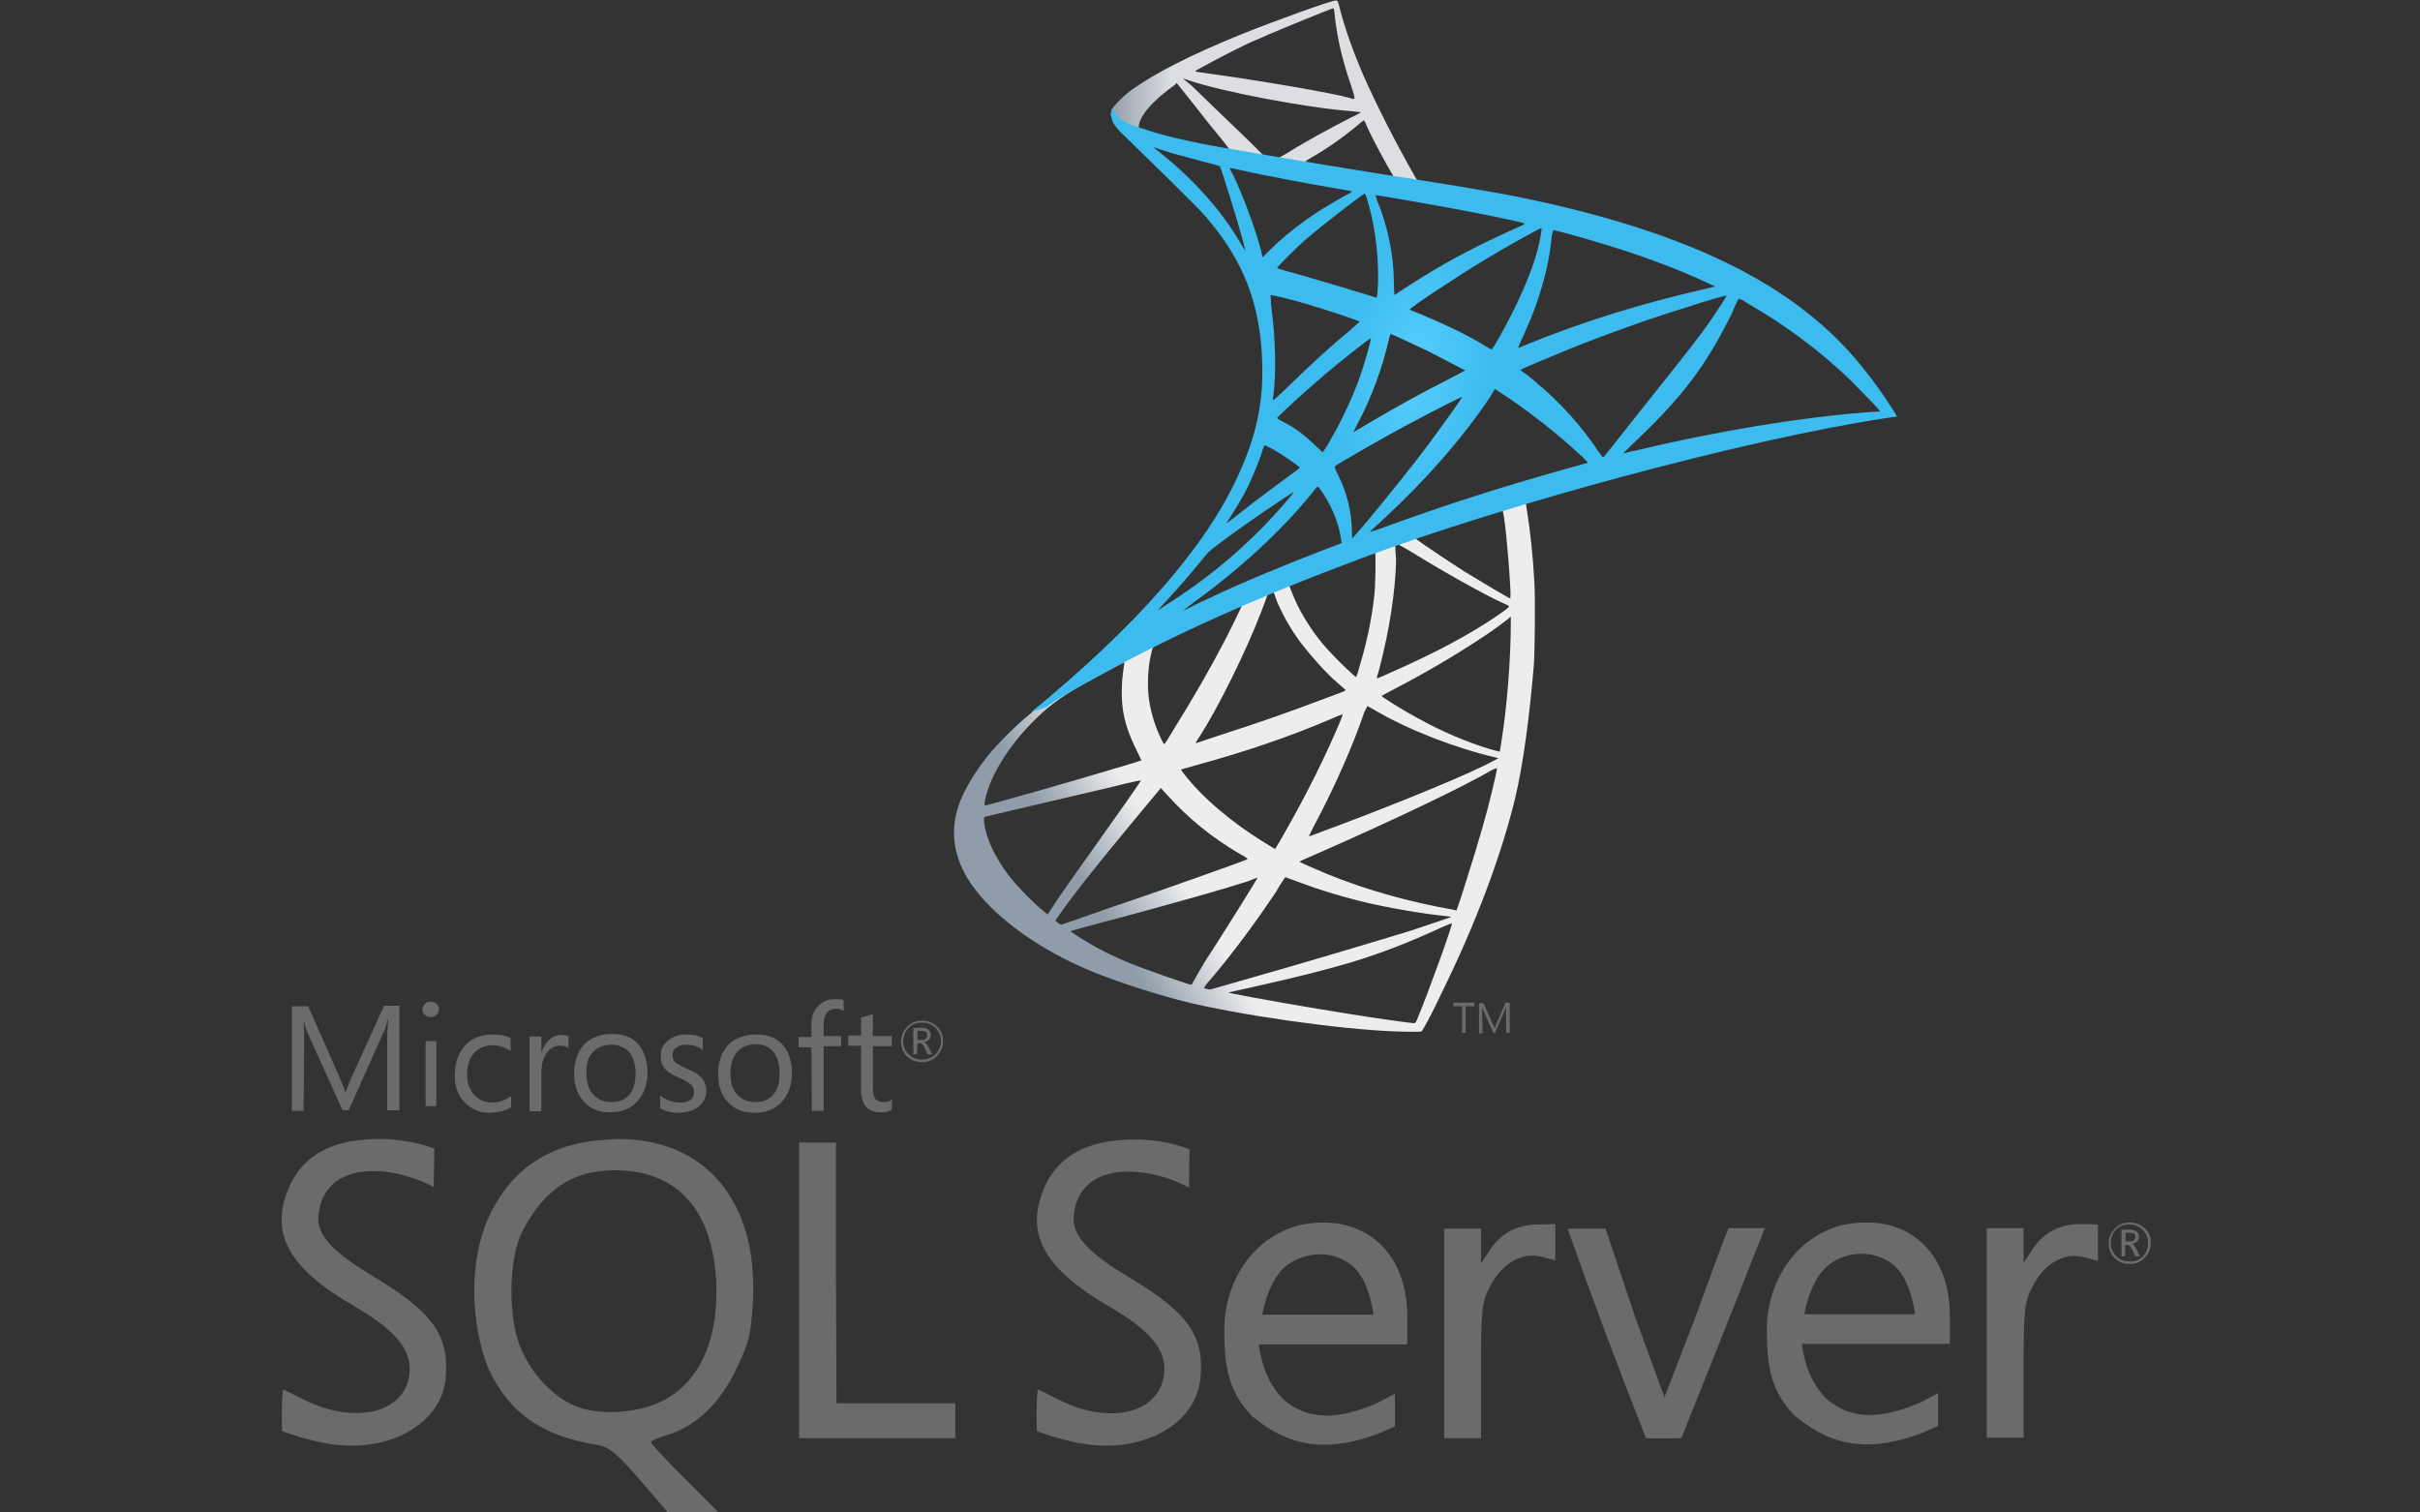 <svg width="96" height="60" viewBox="0 0 96 60" fill="none" xmlns="http://www.w3.org/2000/svg">
<rect x="0" y="0" width="96" height="60" fill="#333333" stroke="none"/>
<g clip-path="url(#clip0_217_7412)">
<path d="M61.457 19.106L53.266 21.789L46.132 24.939L44.14 25.468C43.632 25.955 43.103 26.443 42.514 26.931C41.884 27.48 41.294 27.968 40.847 28.333C40.339 28.74 39.607 29.472 39.221 29.939C38.652 30.65 38.205 31.402 38.022 31.972C37.676 33.008 37.839 34.065 38.51 35.041C39.343 36.281 41.03 37.541 42.981 38.394C43.977 38.842 45.664 39.39 46.924 39.715C49.018 40.244 53.083 40.833 55.319 40.915C55.766 40.935 56.376 40.935 56.396 40.915C56.437 40.874 56.802 40.224 57.189 39.39C58.571 36.585 59.546 33.943 60.095 31.707C60.42 30.346 60.664 28.537 60.847 26.382C60.888 25.772 60.908 23.76 60.867 23.09C60.806 21.972 60.705 21.077 60.563 20.183C60.542 20.061 60.522 19.939 60.542 19.939C60.563 19.919 60.644 19.898 61.66 19.614L61.457 19.106ZM59.587 20.203C59.668 20.203 59.851 22.114 59.912 23.313C59.932 23.557 59.912 23.74 59.912 23.74C59.871 23.74 58.876 23.15 58.144 22.703C57.534 22.317 56.355 21.524 56.172 21.382C56.111 21.341 56.111 21.341 56.62 21.159C57.473 20.854 59.506 20.203 59.587 20.203ZM55.4 21.585C55.461 21.585 55.603 21.667 55.949 21.87C57.229 22.663 58.957 23.638 59.709 23.963C59.932 24.065 59.953 24.024 59.445 24.39C58.327 25.163 56.904 25.915 55.197 26.667C54.892 26.809 54.648 26.911 54.628 26.911C54.607 26.911 54.648 26.748 54.709 26.565C55.115 25.02 55.359 23.455 55.38 22.215C55.339 21.585 55.339 21.585 55.4 21.585ZM54.546 21.911C54.587 21.951 54.567 23.333 54.506 23.72C54.404 24.614 54.221 25.468 53.937 26.423C53.876 26.646 53.815 26.85 53.794 26.85C53.774 26.89 52.92 26.057 52.636 25.732C52.148 25.183 51.782 24.614 51.498 24.065C51.355 23.78 51.132 23.232 51.152 23.232C51.254 23.15 54.526 21.89 54.546 21.911ZM50.502 23.496C50.542 23.516 50.583 23.618 50.603 23.72C50.806 24.268 51.254 25.061 51.64 25.549C52.067 26.098 52.615 26.707 53.063 27.093C53.205 27.215 53.347 27.337 53.367 27.358C53.408 27.398 53.408 27.398 52.412 27.764C51.233 28.211 49.973 28.659 48.51 29.126C48.164 29.248 47.819 29.35 47.473 29.472C47.412 29.492 47.432 29.451 47.595 29.207C48.327 28.069 49.424 25.854 50.034 24.268C50.136 24.004 50.237 23.72 50.258 23.659C50.278 23.577 50.319 23.537 50.4 23.496C50.441 23.516 50.481 23.496 50.502 23.496ZM49.262 24.004C49.282 24.024 48.957 24.675 48.652 25.285C48.042 26.463 47.392 27.602 46.518 29.004C46.376 29.248 46.233 29.472 46.213 29.492C46.172 29.532 46.172 29.532 46.071 29.329C45.867 28.923 45.684 28.374 45.603 27.886C45.502 27.398 45.522 26.565 45.644 26.037C45.725 25.65 45.725 25.65 45.908 25.569C46.66 25.183 49.221 23.984 49.262 24.004ZM59.932 24.451V24.715C59.932 26.098 59.79 27.988 59.567 29.37C59.526 29.614 59.506 29.817 59.485 29.817C59.485 29.817 59.302 29.776 59.099 29.715C58.164 29.431 57.168 29.004 56.254 28.496C55.644 28.171 54.77 27.622 54.81 27.602C54.81 27.602 55.075 27.459 55.38 27.297C56.599 26.667 57.758 25.976 58.774 25.305C59.16 25.061 59.729 24.634 59.851 24.532L59.932 24.451ZM44.587 26.28C44.607 26.28 44.607 26.321 44.567 26.545C44.546 26.707 44.506 27.012 44.506 27.215C44.465 28.11 44.607 28.78 45.054 29.695C45.176 29.939 45.278 30.163 45.278 30.163C45.237 30.203 41.132 31.402 39.851 31.748C39.465 31.85 39.14 31.951 39.099 31.951C39.059 31.972 39.059 31.951 39.059 31.85C39.201 30.935 39.892 29.756 40.867 28.74C41.518 28.069 42.026 27.683 42.9 27.175C43.53 26.85 44.485 26.301 44.587 26.28C44.567 26.28 44.567 26.28 44.587 26.28ZM54.241 28.008C54.241 28.008 54.404 28.09 54.567 28.191C55.888 28.963 57.737 29.675 59.302 30.041L59.445 30.081L59.241 30.183C58.408 30.65 55.705 31.768 52.941 32.805C52.534 32.947 52.148 33.11 52.067 33.13C51.985 33.171 51.924 33.171 51.924 33.171C51.924 33.171 52.026 32.947 52.168 32.683C52.941 31.24 53.713 29.472 54.12 28.252C54.201 28.11 54.241 28.008 54.241 28.008ZM53.266 28.333C53.266 28.333 53.225 28.476 53.164 28.618C52.615 29.919 51.924 31.341 51.01 32.947C50.786 33.354 50.583 33.679 50.583 33.679C50.583 33.679 50.4 33.577 50.176 33.435C48.855 32.622 47.697 31.646 46.945 30.671L46.843 30.529L47.412 30.366C49.424 29.817 51.152 29.228 52.859 28.496C53.042 28.415 53.245 28.333 53.266 28.333ZM59.384 30.468C59.384 30.61 59.079 31.89 58.815 32.805C58.591 33.577 58.408 34.187 58.063 35.264C57.92 35.732 57.778 36.118 57.778 36.118C57.778 36.118 57.737 36.118 57.697 36.098C55.867 35.772 54.201 35.305 52.656 34.675C52.229 34.492 51.599 34.228 51.559 34.187C51.538 34.167 51.924 34.004 52.392 33.801C55.217 32.561 58.124 31.179 59.14 30.569C59.262 30.508 59.363 30.468 59.384 30.468ZM45.258 30.955C45.278 30.976 44.485 32.093 43.388 33.638C43.002 34.187 42.554 34.817 42.392 35.041C42.229 35.285 41.965 35.65 41.823 35.874L41.559 36.281L41.274 36.037C40.949 35.772 40.38 35.183 40.115 34.858C39.587 34.187 39.221 33.496 39.079 32.866C39.018 32.561 39.018 32.419 39.079 32.398C39.181 32.378 40.827 31.992 42.371 31.626C43.225 31.423 44.221 31.199 44.587 31.098C44.953 31.016 45.237 30.955 45.258 30.955ZM46.05 31.26L46.254 31.484C47.148 32.48 48.063 33.211 49.16 33.862C49.363 33.963 49.506 34.065 49.485 34.085C49.445 34.126 45.664 35.468 43.896 36.057C42.92 36.403 42.107 36.687 42.087 36.687L41.965 36.606L41.863 36.524L42.046 36.26C42.636 35.427 43.367 34.492 44.953 32.581L46.05 31.26ZM50.989 34.797C50.989 34.797 51.274 34.898 51.599 35.02C52.412 35.325 53.042 35.508 53.896 35.732C54.953 35.996 56.477 36.26 57.371 36.342C57.514 36.362 57.575 36.362 57.554 36.382C57.514 36.403 56.599 36.707 55.928 36.931C54.871 37.256 51.62 38.232 48.957 38.984C48.469 39.126 48.042 39.248 48.022 39.248C47.961 39.268 47.758 39.207 47.758 39.187C47.758 39.167 47.9 38.984 48.083 38.781C48.977 37.724 49.851 36.524 50.603 35.407C50.806 35.041 50.989 34.797 50.989 34.797ZM49.892 34.817C49.892 34.817 49.465 35.529 48.693 36.748C48.367 37.256 48.002 37.846 47.859 38.049C47.737 38.252 47.554 38.557 47.453 38.74L47.27 39.065L47.168 39.045C46.945 38.984 45.38 38.435 44.973 38.272C44.465 38.069 43.937 37.825 43.53 37.602C43.042 37.337 42.412 36.931 42.473 36.931C42.493 36.931 43.327 36.687 44.363 36.423C47.067 35.691 48.571 35.264 49.567 34.939C49.729 34.858 49.892 34.817 49.892 34.817ZM57.595 36.626C57.636 36.687 56.62 39.472 56.254 40.346C56.172 40.549 56.152 40.59 56.091 40.59C55.989 40.59 54.526 40.386 53.652 40.244C52.107 40 49.526 39.553 48.876 39.411L48.733 39.37L49.648 39.167C51.64 38.719 52.575 38.476 53.55 38.191C54.77 37.825 55.969 37.358 57.189 36.789C57.392 36.707 57.554 36.626 57.595 36.626Z" fill="url(#paint0_linear_217_7412)"/>
<path d="M53 0.02C52.858 1.64416e-05 50.662 0.793 49.24 1.362C47.329 2.134 45.845 2.886 44.931 3.537C44.585 3.78 44.158 4.207 44.097 4.37C44.077 4.431 44.057 4.512 44.057 4.573L44.89 5.366L46.861 5.996L51.557 6.829L56.922 7.744L56.983 7.276H56.943L56.231 7.175L56.089 6.931C55.358 5.65 54.544 4.045 54.077 2.967C53.711 2.134 53.366 1.159 53.183 0.467C53.081 0.041 53.061 0.02 53 0.02ZM52.898 0.325C52.918 0.325 52.939 0.508 52.959 0.711C53.061 1.585 53.264 2.419 53.569 3.313C53.792 4.004 53.792 3.963 53.528 3.882C52.898 3.699 50.073 3.211 48.02 2.927C47.695 2.886 47.41 2.846 47.41 2.825C47.39 2.805 48.894 2.012 49.544 1.707C50.398 1.321 52.736 0.366 52.898 0.325ZM46.922 3.11L47.166 3.191C48.487 3.638 51.78 4.268 53.609 4.411C53.813 4.431 53.996 4.451 53.996 4.451C53.996 4.451 53.833 4.553 53.609 4.654C52.736 5.102 51.76 5.63 51.089 6.057C50.886 6.179 50.703 6.28 50.683 6.28C50.662 6.28 50.52 6.26 50.398 6.24L50.154 6.199L49.544 5.589C48.447 4.533 47.593 3.72 47.268 3.394L46.922 3.11ZM46.679 3.293L47.553 4.39C48.02 5 48.508 5.569 48.609 5.711C48.711 5.833 48.792 5.955 48.792 5.955C48.772 5.976 47.532 5.732 46.882 5.589C46.211 5.427 45.927 5.366 45.52 5.224L45.175 5.122V5.041C45.175 4.634 45.703 4.004 46.597 3.374L46.679 3.293ZM54.097 4.776C54.118 4.776 54.158 4.837 54.219 5C54.422 5.468 55.093 6.707 55.256 6.951C55.297 7.033 55.398 7.033 54.524 6.89C52.431 6.545 51.76 6.443 51.76 6.423C51.76 6.423 51.821 6.382 51.902 6.321C52.553 5.955 53.203 5.508 53.792 5.02C53.935 4.898 54.057 4.797 54.097 4.776C54.097 4.776 54.077 4.776 54.097 4.776Z" fill="url(#paint1_linear_217_7412)"/>
<path d="M44.138 4.268C44.138 4.268 43.996 4.492 44.138 4.817C44.219 5.02 44.463 5.264 44.727 5.508C44.727 5.508 47.492 8.191 47.817 8.577C49.341 10.345 50.012 12.073 50.073 14.451C50.114 15.996 49.829 17.337 49.097 18.902C47.817 21.707 45.093 24.817 40.906 28.252L41.516 28.049C41.902 27.744 42.451 27.439 43.711 26.748C46.638 25.142 49.91 23.679 53.935 22.175C59.727 20 69.26 17.439 74.687 16.606L75.256 16.524L75.174 16.382C74.687 15.61 74.341 15.142 73.935 14.634C72.756 13.15 71.313 11.972 69.544 10.976C67.126 9.614 63.975 8.557 59.992 7.764C59.24 7.622 57.593 7.337 56.252 7.134C53.406 6.687 51.577 6.382 49.565 6.037C48.833 5.915 47.756 5.732 47.044 5.569C46.679 5.488 45.967 5.325 45.398 5.122C44.91 4.98 44.28 4.797 44.138 4.268ZM45.744 5.833C45.744 5.833 45.845 5.874 45.988 5.915C46.231 5.996 46.536 6.098 46.882 6.179C47.146 6.26 47.431 6.321 47.695 6.402C48.061 6.504 48.386 6.585 48.386 6.585C48.427 6.626 49.057 8.638 49.26 9.39C49.341 9.675 49.402 9.939 49.402 9.939C49.402 9.939 49.321 9.837 49.24 9.695C48.508 8.415 47.37 7.134 46.048 6.077C45.866 5.935 45.744 5.833 45.744 5.833ZM48.792 6.667C48.833 6.667 48.955 6.687 49.118 6.728C50.175 6.972 52.065 7.317 53.264 7.52C53.467 7.561 53.63 7.581 53.63 7.602C53.63 7.622 53.548 7.663 53.467 7.703C53.264 7.805 52.431 8.293 52.166 8.476C51.475 8.943 50.866 9.431 50.418 9.878L50.093 10.203C50.093 10.203 50.053 10.102 50.032 9.959C49.809 9.106 49.341 7.825 48.914 6.931C48.833 6.809 48.772 6.667 48.792 6.667C48.772 6.667 48.772 6.667 48.792 6.667ZM54.138 7.683C54.179 7.703 54.24 7.907 54.361 8.374C54.585 9.268 54.687 10.285 54.666 11.22C54.646 11.484 54.646 11.728 54.626 11.748L54.605 11.809L54.28 11.707C53.609 11.504 52.532 11.179 51.618 10.915C51.089 10.772 50.662 10.65 50.662 10.63C50.662 10.589 51.435 9.817 51.76 9.533C52.39 8.984 54.097 7.663 54.138 7.683ZM54.565 7.744C54.585 7.724 57.126 8.171 58.284 8.394C59.138 8.557 60.398 8.821 60.479 8.862C60.52 8.882 60.378 8.943 59.971 9.126C58.345 9.858 57.126 10.528 55.906 11.321C55.581 11.524 55.317 11.707 55.317 11.707C55.317 11.707 55.297 11.524 55.297 11.321C55.297 10.142 55.053 8.963 54.626 7.947C54.605 7.846 54.565 7.764 54.565 7.744ZM61.15 9.045C61.17 9.065 61.089 9.573 61.008 9.858C60.784 10.772 60.175 12.155 59.443 13.435C59.321 13.659 59.199 13.841 59.179 13.862C59.158 13.862 58.996 13.78 58.813 13.659C58.101 13.232 57.268 12.845 56.394 12.48C56.15 12.378 55.927 12.297 55.927 12.276C55.886 12.236 57.878 10.915 58.935 10.285C59.768 9.776 61.13 9.024 61.15 9.045ZM61.618 9.126C61.679 9.126 62.797 9.431 63.386 9.614C64.849 10.041 66.516 10.65 67.593 11.159L68.04 11.362L67.715 11.443C65.053 12.053 62.776 12.764 60.581 13.659C60.398 13.74 60.236 13.801 60.236 13.801C60.215 13.801 60.276 13.659 60.358 13.476C61.028 12.073 61.455 10.61 61.557 9.35C61.597 9.228 61.618 9.126 61.618 9.126ZM50.398 11.707C50.418 11.687 51.272 11.89 51.74 12.033C52.451 12.236 53.935 12.724 53.935 12.764C53.935 12.764 53.772 12.906 53.569 13.089C52.756 13.76 51.983 14.472 51.048 15.386C50.764 15.65 50.54 15.874 50.52 15.874C50.5 15.874 50.5 15.833 50.5 15.793C50.642 14.756 50.601 13.415 50.418 12.053C50.418 11.85 50.398 11.707 50.398 11.707ZM68.488 11.728C68.508 11.748 68.081 12.378 67.837 12.744C67.471 13.272 66.922 13.984 65.683 15.528C65.032 16.341 64.301 17.276 64.057 17.581C63.813 17.886 63.609 18.15 63.589 18.15C63.589 18.15 63.508 18.049 63.406 17.907C62.715 16.87 61.882 15.955 60.906 15.142C60.723 14.98 60.52 14.817 60.439 14.776C60.378 14.736 60.317 14.675 60.317 14.675C60.317 14.655 61.374 14.207 62.166 13.882C63.569 13.313 65.479 12.622 66.902 12.195C67.674 11.931 68.488 11.707 68.488 11.728ZM68.975 11.85C68.996 11.85 69.158 11.911 69.321 12.033C70.825 12.886 72.309 14.004 73.467 15.142C73.792 15.467 74.605 16.301 74.585 16.321C74.585 16.321 74.301 16.341 73.975 16.362C71.374 16.565 68.04 17.114 64.829 17.886C64.605 17.927 64.422 17.988 64.402 17.988C64.382 17.988 64.626 17.744 64.931 17.459C66.821 15.65 67.674 14.492 68.691 12.459C68.833 12.114 68.955 11.87 68.975 11.85C68.955 11.85 68.955 11.85 68.975 11.85ZM55.175 13.252C55.256 13.272 56.069 13.659 56.679 13.943C57.227 14.228 58.081 14.675 58.122 14.695C58.122 14.695 57.837 14.858 57.471 15.041C56.313 15.63 55.317 16.179 54.26 16.809C53.955 16.992 53.711 17.134 53.711 17.134C53.691 17.134 53.691 17.114 53.853 16.809C54.402 15.793 54.849 14.573 55.114 13.394C55.134 13.313 55.154 13.252 55.175 13.252ZM54.382 13.415C54.402 13.435 54.199 14.187 54.057 14.614C53.813 15.406 53.366 16.382 52.959 17.134C52.858 17.317 52.715 17.561 52.634 17.703L52.471 17.947L52.126 17.622C51.719 17.236 51.394 16.992 50.967 16.768C50.805 16.687 50.662 16.606 50.662 16.585C50.662 16.545 51.719 15.569 52.532 14.878C53.122 14.37 54.361 13.394 54.382 13.415ZM59.301 15.427L59.605 15.63C60.297 16.077 61.109 16.687 61.74 17.215C62.085 17.5 62.776 18.11 62.918 18.272L63 18.354L62.492 18.496C59.646 19.289 57.471 19.98 54.91 20.915C54.626 21.016 54.382 21.098 54.361 21.098C54.321 21.098 54.301 21.138 54.931 20.549C56.557 19.045 58.02 17.378 59.097 15.772L59.301 15.427ZM58 15.752C58.02 15.772 57.166 16.951 56.658 17.642C56.048 18.455 54.971 19.797 54.24 20.671C53.935 21.037 53.67 21.341 53.65 21.341C53.63 21.341 53.63 21.26 53.63 21.118C53.63 20.366 53.447 19.573 53.101 18.882C52.959 18.598 52.939 18.537 52.959 18.496C53.081 18.394 54.87 17.358 56.028 16.748C56.78 16.341 57.979 15.732 58 15.752ZM50.175 17.663C50.195 17.663 50.337 17.744 50.5 17.825C50.886 18.049 51.252 18.293 51.557 18.537C51.577 18.557 51.414 18.679 51.191 18.841C50.601 19.268 49.707 19.939 49.199 20.346C48.65 20.772 48.63 20.793 48.691 20.691C49.097 20.061 49.301 19.715 49.524 19.268C49.707 18.862 49.91 18.394 50.053 17.968C50.093 17.805 50.154 17.663 50.175 17.663ZM52.268 19.309C52.309 19.309 52.329 19.35 52.512 19.614C52.858 20.142 53.142 20.854 53.203 21.423L53.223 21.545L52.37 21.87C50.845 22.459 49.443 23.049 48.508 23.476C48.244 23.598 47.776 23.821 47.471 23.963C47.166 24.126 46.922 24.228 46.922 24.228C46.922 24.228 47.105 24.085 47.349 23.902C49.199 22.561 50.805 21.077 52.004 19.614C52.126 19.451 52.248 19.309 52.268 19.309ZM51.313 19.532C51.333 19.553 50.622 20.366 50.154 20.854C48.955 22.073 47.776 23.029 46.313 23.963C46.13 24.085 45.967 24.187 45.947 24.207C45.906 24.228 45.967 24.167 46.597 23.476C47.004 23.029 47.309 22.663 47.675 22.215C47.918 21.911 47.959 21.87 48.284 21.626C49.179 20.935 51.272 19.512 51.313 19.532Z" fill="url(#paint2_radial_217_7412)"/>
<path d="M24.484 45.183C24.362 45.183 24.26 45.203 24.138 45.203C21.821 45.325 20.276 46.342 19.362 48.333C18.589 50.122 18.671 52.48 19.362 54.268C20.175 56.037 21.496 56.972 23.691 57.317C24.158 57.398 24.463 57.642 25.378 58.699L26.496 60H28.508L27.166 58.658C26.435 57.927 25.825 57.276 25.825 57.215C25.825 57.154 26.11 57.032 26.455 56.931C27.593 56.585 28.528 55.711 29.179 54.37C29.707 53.293 29.788 52.968 29.87 51.626C30.073 47.642 27.98 45.163 24.484 45.183ZM26.252 55.589C25.276 56.057 23.854 56.158 22.919 55.813C21.963 55.468 21.028 54.472 20.602 53.333C20.134 52.093 20.195 49.817 20.744 48.801C21.597 47.175 22.736 46.423 24.382 46.423C26.821 46.423 28.223 47.927 28.406 50.732C28.549 53.089 27.756 54.858 26.252 55.589ZM61.028 48.577C60.175 48.577 59.544 48.923 59.097 49.593L58.752 50.122V48.74H57.288V57.053H58.752V54.39C58.752 51.951 58.772 51.667 59.118 51.016C59.585 50.102 60.398 49.654 61.171 49.858L61.699 50V48.557L61.028 48.577ZM52.451 48.496C52.166 48.496 51.862 48.537 51.557 48.598C49.605 49.106 48.508 50.976 48.569 52.907C48.569 54.512 48.874 55.325 49.666 56.179C51.252 57.48 52.695 57.581 54.646 56.89C54.971 56.748 55.337 56.585 55.337 56.585V55.285L54.646 55.65C53.081 56.342 51.882 56.342 50.927 55.529C50.317 54.919 50.053 54.167 49.931 53.333H55.825V52.215C55.825 49.919 54.443 48.476 52.451 48.496ZM50.073 52.154C50.073 52.154 50.297 50.732 51.089 50.163C51.475 49.898 51.923 49.756 52.37 49.756C52.817 49.756 53.244 49.898 53.61 50.183C54.341 50.752 54.484 52.154 54.484 52.154H50.073ZM14.829 50.65C13.244 49.695 12.532 49.004 12.634 48.191C12.878 45.935 15.662 46.24 17.207 47.093L17.227 45.569C17.227 45.569 16.374 45.203 15.154 45.183C13.284 45.163 12.065 45.772 11.496 47.032C10.662 48.882 11.394 50.285 14.077 51.829C15.581 52.703 16.252 53.455 16.252 54.289C16.252 55.996 14.199 56.585 12.065 55.529C11.618 55.305 11.252 55.122 11.232 55.122C11.15 55.61 11.191 56.768 11.191 56.768C11.191 56.768 11.841 57.032 12.817 57.236C15.256 57.724 17.451 56.585 17.675 54.736C17.837 52.988 17.207 52.073 14.829 50.65ZM73.975 48.496C73.691 48.496 73.386 48.537 73.081 48.598C71.13 49.106 70.032 50.976 70.093 52.907C70.093 54.512 70.398 55.325 71.191 56.159C72.776 57.459 74.219 57.581 76.191 56.87C76.516 56.728 76.882 56.565 76.882 56.565V55.264L76.191 55.63C74.606 56.321 73.427 56.321 72.471 55.508C71.862 54.898 71.597 54.167 71.475 53.313H77.349V52.195C77.349 49.898 75.967 48.455 73.975 48.496ZM71.577 52.134C71.577 52.134 71.801 50.711 72.593 50.142C72.98 49.858 73.427 49.736 73.853 49.736C74.28 49.736 74.728 49.878 75.093 50.163C75.825 50.732 75.967 52.134 75.967 52.134H71.577ZM44.788 50.671C43.203 49.715 42.512 49.024 42.593 48.211C42.837 45.955 45.622 46.26 47.166 47.114L47.187 45.589C47.187 45.589 46.333 45.224 45.114 45.203C43.244 45.183 42.024 45.793 41.455 47.053C40.622 48.902 41.374 50.305 44.036 51.85C45.541 52.724 46.191 53.476 46.191 54.289C46.191 55.996 44.138 56.606 42.004 55.529C41.577 55.305 41.191 55.122 41.171 55.122C41.089 55.61 41.13 56.768 41.13 56.768C41.13 56.768 41.78 57.032 42.756 57.236C45.195 57.724 47.39 56.585 47.614 54.736C47.797 53.008 47.166 52.093 44.788 50.671ZM82.553 48.557C81.699 48.557 81.049 48.902 80.622 49.573L80.276 50.102V48.719H78.813V57.032H80.276V54.39C80.276 51.951 80.297 51.667 80.642 51.016C81.11 50.102 81.923 49.654 82.695 49.878L83.223 50.02V48.577L82.553 48.557ZM33.162 50.63V45.325H31.699V57.053H37.898V55.671H33.183L33.162 50.63ZM67.248 52.276L66.028 55.427L64.87 52.256L63.691 48.74H62.187C63.162 51.504 64.219 54.329 65.297 57.053C65.764 57.073 66.231 57.053 66.699 57.053L68.345 52.927L70.012 48.719H68.569C68.549 48.74 67.918 50.407 67.248 52.276ZM36.577 42.134C36.821 42.134 37.004 42.053 37.166 41.89C37.329 41.728 37.41 41.545 37.41 41.301C37.41 41.057 37.329 40.874 37.166 40.711C37.004 40.569 36.821 40.488 36.577 40.488C36.333 40.488 36.13 40.569 35.988 40.732C35.825 40.894 35.744 41.098 35.744 41.321C35.744 41.565 35.825 41.768 35.988 41.911C36.13 42.053 36.333 42.134 36.577 42.134ZM36.049 40.772C36.191 40.63 36.353 40.569 36.577 40.569C36.78 40.569 36.963 40.63 37.105 40.772C37.248 40.915 37.329 41.077 37.329 41.301C37.329 41.504 37.248 41.687 37.105 41.829C36.963 41.972 36.78 42.032 36.577 42.032C36.374 42.032 36.191 41.972 36.049 41.829C35.906 41.687 35.825 41.504 35.825 41.301C35.845 41.098 35.906 40.915 36.049 40.772ZM36.394 41.382H36.496C36.557 41.382 36.638 41.443 36.679 41.565L36.801 41.829H36.984L36.841 41.545C36.78 41.423 36.719 41.362 36.658 41.342C36.74 41.321 36.801 41.301 36.862 41.24C36.902 41.199 36.923 41.118 36.923 41.057C36.923 40.976 36.902 40.915 36.841 40.854C36.78 40.793 36.679 40.772 36.536 40.772H36.231V41.829H36.374L36.394 41.382ZM36.394 40.894H36.536C36.638 40.894 36.699 40.915 36.74 40.935C36.78 40.955 36.78 40.996 36.78 41.077C36.78 41.199 36.699 41.26 36.557 41.26H36.394V40.894ZM12.065 41.281C12.065 40.915 12.044 40.63 12.044 40.468C12.085 40.65 12.126 40.793 12.166 40.894L13.589 44.045H13.833L15.256 40.854C15.297 40.772 15.337 40.63 15.378 40.447H15.398C15.378 40.772 15.358 41.037 15.358 41.26V44.045H15.845V39.898H15.236L13.915 42.805C13.874 42.927 13.793 43.089 13.711 43.313H13.691C13.671 43.191 13.589 43.029 13.508 42.825L12.227 39.919H11.577V44.065H12.044L12.065 41.281ZM16.882 41.301H17.309V43.882H16.882V41.301ZM17.085 40.346C17.166 40.346 17.248 40.325 17.309 40.264C17.37 40.203 17.41 40.142 17.41 40.041C17.41 39.959 17.39 39.878 17.309 39.817C17.248 39.756 17.166 39.736 17.085 39.736C17.004 39.736 16.923 39.756 16.862 39.817C16.801 39.878 16.76 39.959 16.76 40.041C16.76 40.142 16.78 40.203 16.862 40.264C16.923 40.325 17.004 40.346 17.085 40.346ZM20.276 43.923V43.476C20.053 43.638 19.809 43.74 19.544 43.74C19.24 43.74 18.996 43.638 18.813 43.435C18.63 43.232 18.528 42.968 18.528 42.622C18.528 42.256 18.63 41.972 18.813 41.768C18.996 41.565 19.26 41.463 19.544 41.463C19.788 41.463 20.032 41.545 20.256 41.687V41.179C20.053 41.077 19.829 41.037 19.565 41.037C19.097 41.037 18.711 41.179 18.447 41.484C18.183 41.768 18.041 42.175 18.041 42.663C18.041 43.089 18.162 43.455 18.427 43.719C18.691 44.004 19.036 44.146 19.443 44.146C19.788 44.126 20.053 44.065 20.276 43.923ZM21.475 42.561C21.475 42.215 21.557 41.951 21.699 41.748C21.841 41.585 21.984 41.484 22.187 41.484C22.349 41.484 22.471 41.504 22.553 41.585V41.098C22.492 41.077 22.39 41.057 22.268 41.057C22.105 41.057 21.943 41.118 21.821 41.219C21.679 41.342 21.557 41.504 21.496 41.728H21.475V41.118H21.008V44.085H21.475V42.561ZM24.199 44.126C24.646 44.126 25.012 43.984 25.276 43.699C25.541 43.415 25.683 43.029 25.683 42.561C25.683 42.073 25.561 41.707 25.317 41.423C25.073 41.138 24.727 41.016 24.28 41.016C23.833 41.016 23.467 41.158 23.203 41.403C22.919 41.687 22.776 42.093 22.776 42.602C22.776 43.049 22.898 43.415 23.162 43.699C23.406 43.984 23.752 44.126 24.199 44.126ZM23.528 41.728C23.711 41.545 23.955 41.443 24.24 41.443C24.544 41.443 24.768 41.545 24.951 41.728C25.114 41.931 25.215 42.215 25.215 42.581C25.215 42.947 25.134 43.232 24.971 43.415C24.809 43.618 24.565 43.719 24.26 43.719C23.955 43.719 23.711 43.618 23.528 43.415C23.345 43.211 23.264 42.947 23.264 42.581C23.244 42.215 23.325 41.931 23.528 41.728ZM27.736 43.882C27.919 43.719 28.02 43.516 28.02 43.272C28.02 43.049 27.939 42.866 27.797 42.724C27.675 42.602 27.512 42.5 27.248 42.398C27.024 42.297 26.882 42.215 26.801 42.154C26.719 42.073 26.679 41.992 26.679 41.85C26.679 41.728 26.719 41.626 26.821 41.565C26.923 41.484 27.044 41.443 27.207 41.443C27.471 41.443 27.675 41.504 27.878 41.646V41.179C27.695 41.077 27.471 41.037 27.248 41.037C26.943 41.037 26.679 41.118 26.496 41.281C26.293 41.443 26.211 41.646 26.211 41.89C26.211 42.114 26.272 42.297 26.394 42.419C26.496 42.541 26.679 42.642 26.923 42.744C27.166 42.846 27.329 42.947 27.41 43.029C27.492 43.11 27.532 43.191 27.532 43.313C27.532 43.598 27.349 43.74 26.963 43.74C26.679 43.74 26.415 43.638 26.191 43.455V43.963C26.394 44.085 26.638 44.146 26.923 44.146C27.268 44.126 27.553 44.045 27.736 43.882ZM29.992 41.037C29.544 41.037 29.179 41.179 28.915 41.423C28.63 41.707 28.488 42.114 28.488 42.622C28.488 43.069 28.61 43.435 28.874 43.719C29.138 44.004 29.484 44.146 29.931 44.146C30.378 44.146 30.744 44.004 31.008 43.719C31.272 43.435 31.415 43.049 31.415 42.581C31.415 42.093 31.293 41.728 31.049 41.443C30.784 41.158 30.439 41.037 29.992 41.037ZM30.927 42.581C30.927 42.947 30.845 43.232 30.683 43.415C30.52 43.618 30.276 43.719 29.971 43.719C29.666 43.719 29.423 43.618 29.24 43.415C29.057 43.211 28.975 42.947 28.975 42.581C28.975 42.195 29.077 41.911 29.26 41.707C29.443 41.524 29.687 41.423 29.971 41.423C30.256 41.423 30.5 41.524 30.662 41.707C30.845 41.911 30.927 42.195 30.927 42.581ZM32.207 44.065H32.675V41.504H33.366V41.098H32.675V40.65C32.675 40.244 32.837 40.02 33.162 40.02C33.284 40.02 33.386 40.041 33.467 40.102V39.675C33.386 39.634 33.264 39.634 33.122 39.634C32.858 39.634 32.654 39.715 32.492 39.878C32.288 40.061 32.187 40.305 32.187 40.65V41.138H31.679V41.545H32.187L32.207 44.065ZM34.158 43.252C34.158 43.821 34.423 44.126 34.931 44.126C35.114 44.126 35.256 44.106 35.378 44.024V43.618C35.297 43.679 35.195 43.719 35.073 43.719C34.91 43.719 34.809 43.679 34.727 43.598C34.666 43.516 34.626 43.374 34.626 43.171V41.504H35.378V41.098H34.626V40.224C34.463 40.285 34.301 40.325 34.158 40.366V41.077H33.65V41.484H34.158V43.252ZM85.073 48.719C84.91 48.577 84.728 48.496 84.484 48.496C84.24 48.496 84.036 48.577 83.894 48.74C83.731 48.903 83.65 49.106 83.65 49.329C83.65 49.573 83.731 49.756 83.894 49.919C84.057 50.061 84.26 50.142 84.484 50.142C84.728 50.142 84.91 50.061 85.073 49.898C85.236 49.736 85.317 49.553 85.317 49.309C85.337 49.065 85.236 48.862 85.073 48.719ZM85.012 49.837C84.87 49.98 84.707 50.041 84.484 50.041C84.28 50.041 84.097 49.98 83.955 49.837C83.813 49.695 83.731 49.512 83.731 49.309C83.731 49.106 83.793 48.923 83.935 48.781C84.077 48.638 84.24 48.577 84.463 48.577C84.666 48.577 84.849 48.638 84.992 48.781C85.134 48.923 85.215 49.106 85.215 49.309C85.215 49.512 85.154 49.695 85.012 49.837ZM84.585 49.35C84.666 49.329 84.728 49.289 84.788 49.248C84.829 49.207 84.849 49.126 84.849 49.065C84.849 48.984 84.829 48.923 84.768 48.862C84.707 48.801 84.606 48.781 84.463 48.781H84.158V49.837H84.301V49.39H84.402C84.463 49.39 84.524 49.451 84.585 49.573L84.707 49.837H84.89L84.748 49.553C84.687 49.431 84.626 49.37 84.585 49.35ZM84.484 49.248H84.321V48.902H84.463C84.565 48.902 84.626 48.923 84.666 48.943C84.707 48.963 84.707 49.004 84.707 49.085C84.687 49.207 84.626 49.248 84.484 49.248ZM58 40.976H58.142V39.919H58.488V39.776H57.654V39.919H58V40.976ZM58.792 40.183V39.939C58.792 40 58.813 40.041 58.833 40.061L59.24 40.976H59.301L59.707 40.061C59.727 40.041 59.727 40 59.748 39.939V40.976H59.89V39.776H59.727L59.362 40.61C59.362 40.63 59.321 40.691 59.301 40.772H59.28C59.28 40.732 59.26 40.691 59.219 40.63L58.853 39.797H58.671V40.996H58.813L58.792 40.183Z" fill="#6A6B6D"/>
</g>
<defs>
<linearGradient id="paint0_linear_217_7412" x1="44.016" y1="36.869" x2="46.978" y2="35.118" gradientUnits="userSpaceOnUse">
<stop stop-color="#909CA9"/>
<stop offset="1" stop-color="#EDEDEE"/>
</linearGradient>
<linearGradient id="paint1_linear_217_7412" x1="44.081" y1="3.89" x2="46.464" y2="3.89" gradientUnits="userSpaceOnUse">
<stop stop-color="#939FAB"/>
<stop offset="1" stop-color="#DCDEE1"/>
</linearGradient>
<radialGradient id="paint2_radial_217_7412" cx="0" cy="0" r="1" gradientUnits="userSpaceOnUse" gradientTransform="translate(56.097 14.806) rotate(-171.457) scale(3.073 6.147)">
<stop stop-color="#54CDFD"/>
<stop offset="1" stop-color="#3CBBEE"/>
</radialGradient>
<clipPath id="clip0_217_7412">
<rect width="94.103" height="60" fill="white" transform="translate(0.949)"/>
</clipPath>
</defs>
</svg>

